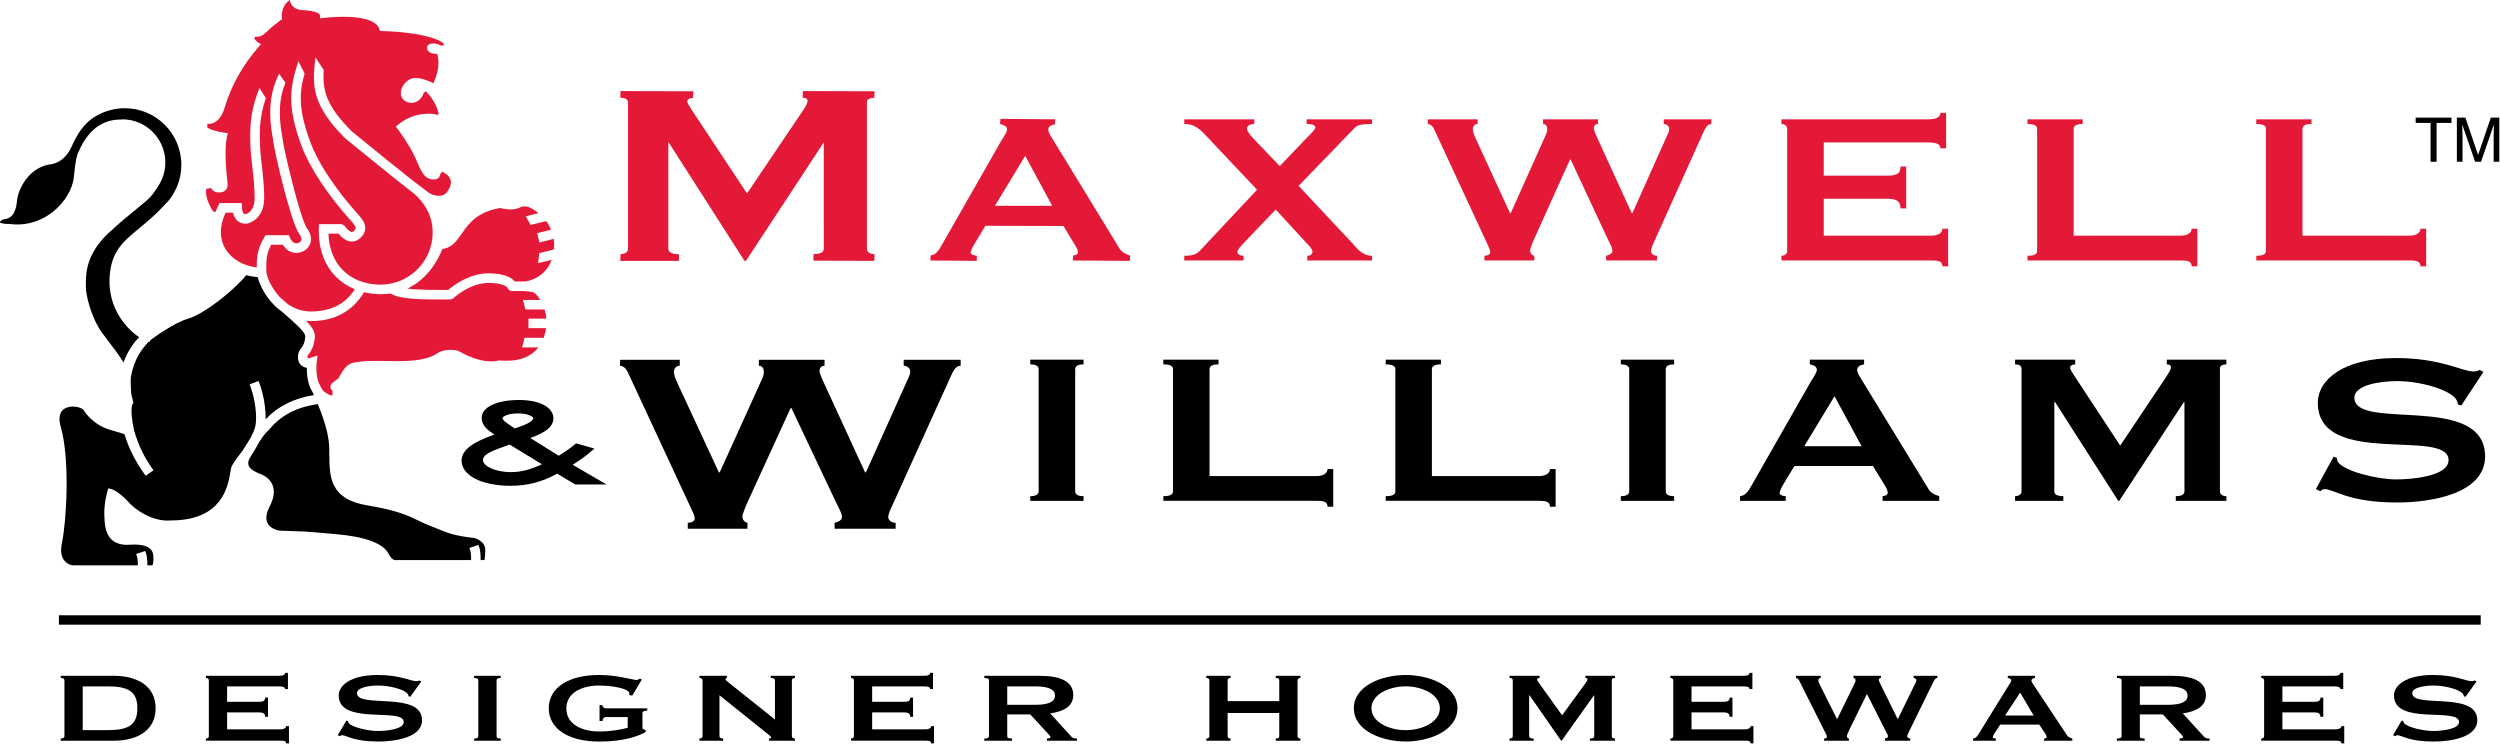 <svg xmlns="http://www.w3.org/2000/svg" fill="none" viewBox="0 0 214 64" height="64" width="214" xmlns:xlink="http://www.w3.org/1999/xlink"><path fill="#E41837" d="M53.137 22.292V21.786C53.501 21.786 53.798 21.621 53.798 21.291V8.78C53.798 8.45 53.501 8.341 53.137 8.341V7.834H59.321V8.341C59.09 8.341 58.793 8.45 58.793 8.669C58.793 8.861 59.024 9.164 59.221 9.493L63.945 16.627L68.702 9.575C68.999 9.109 69.164 8.861 69.164 8.642C69.164 8.423 68.999 8.341 68.735 8.341V7.834H74.829V8.341C74.465 8.341 74.168 8.45 74.168 8.78V21.291C74.168 21.621 74.465 21.786 74.829 21.786V22.292H69.66V21.786C70.254 21.786 70.552 21.621 70.552 21.291V12.162H70.486L63.846 22.292H63.747L57.24 12.135H57.174V21.291C57.174 21.621 57.471 21.786 58.099 21.786V22.292H53.137Z"></path><path fill="#E41837" d="M68.7 8.341C69.089 8.375 69.129 8.527 69.129 8.642C69.129 8.841 68.983 9.071 68.716 9.489L68.673 9.557C68.673 9.557 64.245 16.121 63.946 16.565C63.889 16.48 59.251 9.474 59.251 9.474C59.252 9.475 59.108 9.246 59.108 9.246C58.964 9.02 58.827 8.806 58.827 8.669C58.827 8.469 59.122 8.375 59.321 8.375L59.355 7.834L53.137 7.8L53.103 8.341C53.423 8.375 53.764 8.445 53.764 8.78V21.291C53.764 21.631 53.427 21.751 53.137 21.751L53.103 22.292V22.326H58.099L58.133 21.786C57.5 21.751 57.209 21.601 57.209 21.291V12.135C57.211 12.154 63.718 22.31 63.718 22.31L63.846 22.326C63.875 22.311 70.514 12.181 70.514 12.181L70.517 21.291C70.517 21.601 70.237 21.751 69.66 21.751L69.625 22.292L74.829 22.326L74.863 21.786C74.54 21.751 74.202 21.631 74.202 21.291V8.78C74.202 8.445 74.543 8.375 74.829 8.375L74.863 7.834L68.735 7.8L68.7 8.341Z"></path><path fill="#E41837" d="M85.603 10.614C85.894 10.693 86.206 10.803 86.206 11.074C86.206 11.275 85.995 11.603 85.773 11.95L85.711 12.046C85.71 12.047 80.6 21.003 80.6 21.003C80.341 21.462 80.107 21.817 79.665 21.861L79.634 22.297L83.613 22.332V21.895C83.299 21.861 83.09 21.745 83.09 21.642C83.09 21.558 83.137 21.373 83.361 20.966L84.352 19.329C84.352 19.329 91.04 19.346 91.041 19.346C91.041 19.377 92.058 21.037 92.058 21.037C92.246 21.324 92.274 21.524 92.274 21.618C92.274 21.778 91.989 21.861 91.868 21.861L91.833 22.297L96.714 22.332L96.749 21.895C96.286 21.715 96.015 21.578 95.835 21.277L90.107 11.909C89.864 11.524 89.727 11.296 89.727 11.075C89.742 10.786 90.037 10.695 90.293 10.648L90.321 10.212L85.638 10.177L85.603 10.614ZM87.756 13.338L90.07 17.618H85.166L87.756 13.338Z"></path><path fill="#E41837" d="M107.37 10.212V10.614C107.067 10.614 106.737 10.751 106.737 10.981C106.737 11.188 106.957 11.509 107.287 11.853L109.547 14.219L111.849 11.811C112.263 11.397 112.593 11.074 112.593 10.913C112.593 10.706 112.318 10.614 111.849 10.614V10.212H117.442V10.614C116.56 10.614 116.202 10.682 115.926 10.982L111.16 15.909L115.733 20.79C116.064 21.135 116.56 21.895 117.442 21.895V22.297H111.904V21.895C112.207 21.895 112.346 21.734 112.346 21.527C112.346 21.32 112.07 21.043 111.739 20.698L109.204 17.935L106.476 20.79C106.283 20.997 105.925 21.343 105.925 21.573C105.925 21.757 106.145 21.895 106.449 21.895V22.297H101.375V21.895C102.064 21.895 102.395 21.803 102.781 21.388L107.602 16.24L103.138 11.509C102.505 10.843 102.064 10.614 101.375 10.614V10.212H107.37Z"></path><path fill="#E41837" d="M126.487 10.212V10.614C126.24 10.614 126.074 10.797 126.074 11.05C126.074 11.189 126.102 11.372 126.322 11.856L129.259 18.252H129.315L132.224 11.764C132.417 11.372 132.445 11.212 132.445 11.05C132.445 10.821 132.335 10.614 132.086 10.614V10.212H136.792V10.614C136.545 10.614 136.434 10.797 136.434 10.982C136.434 11.166 136.545 11.372 136.71 11.764L139.676 18.252H139.732L142.692 11.626C142.83 11.35 142.885 11.19 142.885 11.005C142.885 10.821 142.665 10.614 142.417 10.614V10.212H146.492V10.614C146.107 10.614 145.941 11.028 145.694 11.581L141.735 20.376C141.518 20.859 141.327 21.25 141.327 21.481C141.327 21.688 141.518 21.895 141.84 21.895V22.297H137.485V21.895C137.704 21.849 138.008 21.711 138.026 21.504C138.026 21.251 137.889 20.997 137.614 20.445L134.448 13.656H134.393L131.393 20.307C131.117 20.906 130.98 21.32 130.98 21.435C130.98 21.642 131.09 21.849 131.337 21.895V22.297H127.068V21.895C127.288 21.895 127.563 21.803 127.563 21.596C127.563 21.366 127.398 21.067 127.261 20.767L122.851 11.258C122.713 10.936 122.576 10.66 122.218 10.614V10.212H126.487Z"></path><path fill="#E41837" d="M166.586 12.695H166.098C166.098 12.374 165.823 12.19 165.052 12.19H156.112V15.037H161.524C162.242 15.037 162.683 14.945 162.683 14.256H163.171V17.837H162.683C162.683 17.149 162.242 17.013 161.524 17.013H156.112V20.175H165.33C165.883 20.175 166.27 19.946 166.27 19.579H166.758V22.799H166.27C166.27 22.34 165.883 22.295 165.33 22.295H152.489V21.895C152.736 21.895 152.983 21.757 152.983 21.481V11.028C152.983 10.752 152.736 10.614 152.489 10.614V10.214H165.05C165.822 10.214 166.098 9.985 166.098 9.663H166.586V12.695Z"></path><path fill="#E41837" d="M187.606 22.799C187.606 22.34 187.222 22.295 186.67 22.295H173.557L173.551 21.895C174.13 21.895 174.377 21.757 174.377 21.482V11.027C174.377 10.752 174.13 10.614 173.551 10.614V10.212H178.278V10.614C177.754 10.614 177.505 10.752 177.505 11.027V20.175H186.668C187.22 20.175 187.606 19.945 187.606 19.578H188.094V22.799H187.606Z"></path><path fill="#E41837" d="M207.194 22.799C207.194 22.34 206.808 22.295 206.257 22.295H193.144L193.138 21.895C193.717 21.895 193.964 21.757 193.964 21.482V11.027C193.964 10.752 193.717 10.614 193.138 10.614V10.212H197.864V10.614C197.341 10.614 197.092 10.752 197.092 11.027V20.175H206.255C206.807 20.175 207.194 19.945 207.194 19.578H207.681V22.799H207.194Z"></path><path fill="black" d="M58.185 30.8V31.306C57.889 31.306 57.691 31.525 57.691 31.828C57.691 31.994 57.724 32.213 57.987 32.791L61.538 40.439H61.605L65.122 32.681C65.352 32.213 65.385 32.02 65.385 31.828C65.385 31.553 65.253 31.306 64.958 31.306V30.8H70.582V31.306C70.286 31.306 70.154 31.525 70.154 31.746C70.154 31.966 70.286 32.213 70.483 32.681L74.054 40.439H74.121L77.684 32.513C77.849 32.184 77.915 31.992 77.915 31.772C77.915 31.553 77.651 31.306 77.355 31.306V30.8H82.233V31.306C81.771 31.306 81.574 31.8 81.277 32.458L76.529 42.94C76.265 43.516 76.035 43.982 76.035 44.257C76.035 44.504 76.265 44.751 76.666 44.751V45.257H71.443V44.751C71.707 44.695 72.071 44.53 72.075 44.285C72.075 43.982 71.907 43.681 71.575 43.022L67.745 34.928H67.678L64.049 42.857C63.718 43.571 63.553 44.065 63.553 44.202C63.553 44.449 63.685 44.696 63.982 44.751V45.257H58.874V44.751C59.138 44.751 59.467 44.641 59.467 44.394C59.467 44.119 59.269 43.763 59.105 43.406L53.838 32.074C53.672 31.69 53.507 31.36 53.077 31.306V30.8H58.185Z"></path><path fill="black" d="M88.192 42.873V42.471C88.661 42.471 88.909 42.334 88.909 42.057V31.605C88.909 31.329 88.661 31.19 88.192 31.19V30.788H92.753V31.19C92.285 31.19 92.037 31.329 92.037 31.605V42.057C92.037 42.334 92.285 42.471 92.753 42.471V42.873H88.192Z"></path><path fill="black" d="M113.636 43.376C113.636 42.917 113.25 42.87 112.7 42.87H99.586L99.58 42.471C100.159 42.471 100.407 42.334 100.407 42.058V31.604C100.407 31.328 100.159 31.19 99.58 31.19V30.788H104.307V31.19C103.783 31.19 103.535 31.328 103.535 31.604V40.752H112.698C113.249 40.752 113.636 40.522 113.636 40.154H114.124V43.376H113.636Z"></path><path fill="black" d="M132.673 43.376C132.673 42.917 132.286 42.87 131.735 42.87H118.623L118.617 42.471C119.195 42.471 119.443 42.334 119.443 42.058V31.604C119.443 31.328 119.195 31.19 118.617 31.19V30.788H123.344V31.19C122.819 31.19 122.571 31.328 122.571 31.604V40.752H131.734C132.286 40.752 132.673 40.522 132.673 40.154H133.161V43.376H132.673Z"></path><path fill="black" d="M138.744 42.873V42.471C139.212 42.471 139.46 42.334 139.46 42.057V31.605C139.46 31.329 139.212 31.19 138.744 31.19V30.788H143.304V31.19C142.836 31.19 142.588 31.329 142.588 31.605V42.057C142.588 42.334 142.836 42.471 143.304 42.471V42.873H138.744Z"></path><path fill="black" d="M152.86 42.873V42.471C152.585 42.471 152.336 42.356 152.336 42.218C152.336 42.08 152.446 41.826 152.612 41.526L153.602 39.888H160.322L161.368 41.595C161.533 41.849 161.589 42.057 161.589 42.195C161.589 42.38 161.286 42.471 161.148 42.471V42.873H165.995V42.471C165.582 42.333 165.279 42.195 165.087 41.872L159.358 32.504C159.11 32.112 158.972 31.882 158.972 31.651C158.989 31.328 159.319 31.236 159.567 31.19V30.788H154.918V31.19C155.188 31.236 155.522 31.351 155.522 31.651C155.522 31.882 155.271 32.249 155.02 32.641L149.911 41.597C149.664 42.035 149.416 42.426 148.949 42.471V42.873H152.86ZM157.036 33.914L159.351 38.195H154.447L157.036 33.914Z"></path><path fill="black" d="M172.49 42.873V42.471C172.794 42.471 173.042 42.334 173.042 42.057V31.558C173.042 31.282 172.794 31.19 172.49 31.19V30.788H177.639V31.19C177.447 31.19 177.2 31.282 177.2 31.467C177.2 31.628 177.391 31.882 177.556 32.157L181.489 38.143L185.449 32.227C185.697 31.835 185.834 31.628 185.834 31.444C185.834 31.26 185.697 31.19 185.477 31.19V30.788H190.577V31.19C190.274 31.19 190.026 31.282 190.026 31.558V42.058C190.026 42.334 190.274 42.471 190.577 42.471V42.873H186.247V42.471C186.742 42.471 186.989 42.334 186.989 42.058V34.426H186.935L181.407 42.873H181.325L175.906 34.403H175.851V42.057C175.851 42.334 176.099 42.471 176.622 42.471V42.873H172.49Z"></path><path fill="black" d="M198.24 41.867L199.756 39.087L200.038 39.202C200.038 39.34 200.065 39.455 200.148 39.569C200.698 40.327 203.426 41.039 205.15 41.039C206.365 41.039 209.596 40.788 209.596 39.391C209.596 36.593 198.404 40.101 198.404 34.472C198.404 32.554 200.517 30.648 205.095 30.648C208.934 30.648 210.777 31.796 211.698 31.796C211.974 31.796 212.138 31.749 212.249 31.658L212.58 31.842L210.684 34.713L210.402 34.621C210.375 34.414 210.292 34.23 210.182 34.093C209.603 33.38 207.289 32.623 205.178 32.623C203.548 32.623 201.533 33.016 201.533 34.033C201.533 36.961 212.724 33.548 212.724 39.071C212.724 42.234 208.187 43.014 205.205 43.014C200.956 43.014 199.803 41.866 198.98 41.867C198.844 41.867 198.706 41.958 198.624 42.05L198.24 41.867Z"></path><path fill="#E41837" d="M24.626 26.026C25.234 26.448 25.904 26.663 26.619 26.663C28.963 26.663 29.958 25.414 30.368 24.758C29.765 24.51 29.229 24.165 28.78 23.715C27.805 22.741 27.29 21.394 27.29 19.819V19.588L27.295 19.408L27.301 19.184H29.244L29.296 19.212L29.446 19.294L29.498 19.322L29.529 19.37C29.651 19.555 29.915 19.827 30.099 19.857C30.135 19.863 30.177 19.862 30.239 19.812C30.367 19.712 30.436 19.62 30.442 19.54C30.458 19.367 30.219 19.099 30.141 19.011L30.075 18.938C28.047 16.679 26.54 14.404 25.83 12.532C24.658 9.434 24.774 7.709 25.372 5.778L25.54 5.235L25.796 5.741L26.034 6.211L26.074 6.291L26.05 6.376C25.6 7.989 25.546 9.465 26.597 12.241C27.271 14.022 28.723 16.205 30.685 18.39L30.753 18.466C31.027 18.774 31.3 19.15 31.259 19.613C31.23 19.928 31.058 20.211 30.746 20.457C30.514 20.639 30.244 20.712 29.965 20.666C29.532 20.594 29.184 20.253 28.982 20.004H28.117C28.155 21.274 28.58 22.356 29.359 23.136C30.122 23.898 31.179 24.323 32.414 24.362C32.414 24.362 32.574 24.366 32.569 24.366C35.033 24.366 37.038 22.361 37.038 19.895C37.038 18.337 36.206 17.263 35.517 16.645C35.517 16.645 35.154 16.353 35.158 16.356C33.953 15.428 30.314 12.469 29.547 11.839C29.547 11.839 29.544 11.835 29.531 11.823L29.527 11.82C26.82 9.112 26.746 7.443 26.932 5.543L26.996 4.889L27.353 5.44L27.673 5.934L27.715 5.998L27.71 6.074C27.598 7.756 27.946 9.076 30.099 11.231C30.944 11.925 35.219 15.425 36.313 16.195C36.383 16.245 36.439 16.291 36.494 16.336C36.604 16.426 36.709 16.511 36.906 16.615C37.802 16.992 38.177 16.544 38.196 16.521C38.534 16.104 38.661 15.731 38.573 15.414C38.467 15.034 38.078 14.796 37.867 14.693L37.678 14.911C37.675 15.034 37.629 15.12 37.583 15.176C37.436 15.354 37.191 15.364 37.153 15.364C36.364 15.399 36.066 14.707 35.614 13.659L35.551 13.513C35.087 12.44 34.027 11.021 34.017 11.007L33.887 10.834L34.052 10.694C35.5 9.466 37.146 9.76 37.215 9.773L37.242 9.778L37.267 9.789C37.384 9.841 37.454 9.842 37.478 9.828C37.512 9.806 37.535 9.726 37.541 9.665C37.262 8.646 36.693 8.042 36.431 7.809L36.267 7.959C36.212 8.193 36.017 8.493 35.717 8.668C35.401 8.853 35.046 8.852 34.718 8.667C34.377 8.473 34.237 8.11 34.347 7.694C34.478 7.193 34.965 6.675 35.551 6.675C36.133 6.675 36.772 6.96 37.1 7.128C37.71 5.82 37.531 4.934 37.419 4.604C37.086 4.639 36.809 4.532 36.666 4.38C36.555 4.261 36.517 4.118 36.564 3.988C36.593 3.907 36.679 3.767 36.932 3.733C37.333 3.68 37.622 3.824 37.755 3.911C37.937 3.907 37.993 3.871 37.999 3.866C38.007 3.834 37.969 3.736 37.913 3.653C36.406 2.701 32.735 2.659 32.697 2.659L32.53 2.658L32.48 2.498C32.084 1.222 28.864 1.378 27.656 1.546L27.418 1.579L27.396 1.339C27.381 1.165 27.114 0.941 25.932 0.868C25.863 0.863 25.807 0.86 25.768 0.856C25.227 0.796 24.896 0.494 24.809 0C24.008 0.558 24.123 1.455 24.129 1.494L24.149 1.63L24.04 1.712C23.567 2.067 23.329 2.245 22.769 2.776C22.48 3.05 22.213 3.174 21.978 3.145C21.942 3.141 21.914 3.129 21.884 3.12L21.754 3.283C21.928 3.533 22.091 3.64 22.091 3.64L22.338 3.777L22.154 3.99C20.739 5.634 19.809 7.296 19.227 9.224C19.03 9.879 18.721 10.309 18.31 10.501C18.102 10.598 17.907 10.614 17.753 10.604L17.74 10.886C17.91 11.081 18.628 11.287 19.246 11.362L19.499 11.393L19.442 11.642C19.256 12.452 19.263 13.741 19.461 15.476C19.474 15.595 19.478 15.621 19.478 15.641C19.478 15.644 19.479 15.657 19.48 15.665C19.491 15.778 19.518 16.042 19.34 16.248C19.222 16.386 19.043 16.462 18.809 16.475C18.55 16.488 18.346 16.422 18.205 16.28C18.145 16.218 18.11 16.154 18.084 16.091L17.657 16.17C17.604 16.726 17.68 17.014 18.044 17.768C18.23 18.153 18.342 18.154 18.433 18.155C18.435 18.155 18.439 18.155 18.441 18.155C18.515 17.969 18.595 17.785 18.684 17.613L18.729 17.517L18.79 17.382H20.69L20.708 17.594L20.723 17.781L20.724 17.796L20.723 17.809C20.719 17.921 20.753 18.172 20.856 18.274C20.883 18.3 20.929 18.329 21.033 18.328C21.159 18.296 21.796 18.081 21.796 16.936C21.796 16.021 21.694 15.114 21.595 14.237C21.523 13.598 21.455 12.995 21.436 12.446C21.387 11.089 21.397 9.726 22.046 7.964L22.209 7.524L22.457 7.923L22.7 8.313L22.758 8.406L22.723 8.509C22.215 10.011 22.212 11.215 22.255 12.417C22.273 12.931 22.339 13.518 22.41 14.145C22.506 15.003 22.615 15.975 22.615 16.936C22.615 18.892 21.158 19.141 21.133 19.145C21.133 19.145 21.127 19.145 21.108 19.148H21.102C20.775 19.166 20.49 19.065 20.279 18.856C20.086 18.666 19.991 18.419 19.945 18.202H19.315C18.637 19.656 18.925 20.696 19.301 21.316C19.822 22.175 20.855 22.774 21.976 22.893C21.975 22.104 22.006 21.339 22.612 20.343L22.655 20.257L22.719 20.131H24.741L24.797 20.28C24.797 20.28 24.84 20.393 24.837 20.387C24.874 20.476 25.014 20.726 25.214 20.804C25.329 20.849 25.469 20.834 25.617 20.764C25.619 20.763 25.761 20.682 25.795 20.543C25.827 20.41 25.763 20.227 25.61 20.013C24.869 18.974 23.47 12.862 23.419 12.24C23.413 12.173 23.389 12.04 23.361 11.88C23.193 10.937 22.799 8.726 23.724 6.676L23.887 6.315L24.119 6.636L24.365 6.977L24.439 7.08L24.391 7.197C23.675 8.967 24.02 10.908 24.169 11.744C24.202 11.932 24.227 12.069 24.235 12.171C24.277 12.675 25.677 18.696 26.277 19.537C26.578 19.959 26.683 20.364 26.589 20.743C26.465 21.243 26.037 21.47 25.985 21.496C25.609 21.675 25.247 21.699 24.911 21.566C24.564 21.428 24.343 21.157 24.214 20.951H23.213C22.796 21.719 22.793 22.276 22.795 23.029C22.795 23.029 22.795 23.198 22.795 23.198C22.795 23.616 23.202 24.612 23.932 25.41L24.057 25.523C24.246 25.695 24.442 25.865 24.626 26.026Z"></path><path fill="#E41837" d="M46.179 20.758L46.123 20.535L46.034 20.186L45.977 19.964L46.2 19.907L47.168 19.66C47.061 19.398 46.926 19.149 46.756 18.921L45.596 19.216L45.426 19.259L45.34 19.108L45.153 18.779L45.004 18.516L45.296 18.443L46.1 18.241C45.798 18.002 45.51 17.84 45.303 17.745C45.027 17.618 44.699 17.681 44.632 17.696C43.975 18.099 43.071 17.875 42.833 17.803C40.828 18.133 40.125 19.137 39.506 20.025C39.398 20.18 39.295 20.326 39.188 20.469C38.695 21.119 38.199 21.282 37.873 21.308C37.531 22.167 36.656 23.871 34.868 24.704C35.871 24.824 37.32 24.82 38.114 24.817L38.373 24.817C38.766 24.475 40.141 23.397 41.819 23.397C43.233 23.397 43.819 23.794 44.062 24.095H44.983C46.064 23.904 46.861 23.236 47.226 22.239L46.386 22.446L46.069 22.523L46.102 22.199L46.14 21.829L46.157 21.669L46.312 21.63L47.419 21.348C47.446 21.048 47.443 20.745 47.397 20.447L46.402 20.701L46.179 20.758Z"></path><path fill="black" d="M12.742 29.239C12.185 29.808 11.467 30.723 11.205 32.268C11.191 32.479 11.186 32.636 11.19 32.82C11.208 33.615 11.222 33.669 11.288 33.926C11.314 34.027 11.35 34.166 11.396 34.385C11.396 34.385 11.421 34.507 11.436 34.49L11.348 34.578C11.347 34.579 11.275 34.689 11.26 35.042C11.229 35.785 11.482 36.861 11.482 36.86C11.845 38.096 12.329 39.115 13.006 40.066L13.139 40.253L12.952 40.386L12.659 40.595L12.472 40.728L12.339 40.541C11.556 39.443 11.009 38.337 10.658 37.169C10.411 37.079 10.043 36.966 9.549 36.831C7.947 36.391 7.25 35.243 7.221 35.194L7.211 35.177L7.203 35.157C7.121 34.941 6.385 34.667 5.758 34.875C5.134 35.082 4.944 35.67 5.206 36.575C5.987 39.261 5.711 44.513 5.301 46.477C5.171 47.103 5.227 47.592 5.468 47.932C5.737 48.31 6.158 48.386 6.205 48.393H11.8C11.806 47.994 11.755 47.719 11.729 47.642L11.655 47.423L11.874 47.35L12.215 47.237L12.433 47.164L12.506 47.382C12.567 47.567 12.625 47.934 12.619 48.393H12.943C13.074 48.393 13.133 48.393 13.133 47.692C13.133 47.384 13.046 47.153 12.867 46.984C12.556 46.693 11.961 46.573 11.096 46.629C10.441 46.672 9.928 46.529 9.572 46.206C8.978 45.665 8.951 44.753 8.93 44.065C8.899 43.048 9.197 42.051 9.21 42.009L9.273 41.802L9.483 41.853C10.152 42.011 11.024 42.995 11.153 43.144C12.901 44.776 14.574 44.554 14.589 44.552L14.607 44.549H14.624C19.013 44.549 19.509 41.65 19.721 40.413C19.768 40.137 19.797 39.971 19.859 39.861C20.128 39.381 20.693 38.67 20.744 38.606C20.781 38.547 21.12 38.017 21.115 38.026C21.243 37.806 21.368 37.599 21.479 37.427C21.672 37.056 21.797 36.749 21.851 36.516C22.034 35.736 21.848 34.181 21.447 33.12L21.366 32.905L21.58 32.824L21.918 32.696L22.132 32.615L22.213 32.83C22.563 33.753 22.756 34.952 22.735 35.893C23.771 34.785 25.16 34.089 26.874 33.818C26.844 33.752 26.815 33.688 26.788 33.629C26.746 33.557 26.706 33.486 26.666 33.413C26.323 32.792 26.259 32.01 26.262 31.483C26.009 31.454 25.796 31.331 25.66 31.126C25.399 30.734 25.485 30.156 25.725 29.882C25.909 29.672 26.086 29.395 26.136 28.797C26.166 28.437 25.077 27.498 24.357 26.877L24.148 26.696L24.122 26.673C23.897 26.512 23.682 26.332 23.484 26.134C22.678 25.327 22.226 24.369 22.058 23.721C21.731 23.698 21.405 23.643 21.085 23.551L21.081 23.555C19.964 24.907 17.509 26.858 16.101 27.278C14.884 27.641 13.218 28.859 12.878 29.113C12.859 29.177 12.833 29.264 12.83 29.263L12.742 29.239Z"></path><path fill="black" d="M41.47 47.943C41.517 47.792 41.532 47.29 41.537 47.114C41.561 46.314 40.686 46.075 40.612 46.056C38.925 45.862 38.384 45.642 37.567 45.308C37.361 45.223 37.126 45.127 36.851 45.024C36.485 44.886 36.178 44.737 35.853 44.579C34.98 44.157 33.992 43.678 31.461 43.264C28.225 42.734 28.208 40.814 28.192 38.959C28.189 38.702 28.188 38.437 28.176 38.181C28.128 37.057 27.638 35.641 27.208 34.594C25.402 34.837 23.992 35.577 23.022 36.803L23.008 36.821L22.991 36.836L22.937 36.882C22.937 36.882 22.929 36.889 22.922 36.894L22.913 36.9C22.903 36.906 22.683 37.064 22.196 37.824C21.976 38.244 21.723 38.654 21.556 38.925L21.543 38.946C21.543 38.946 21.468 39.068 21.462 39.078C21.275 39.351 21.209 39.594 21.266 39.798C21.364 40.154 21.823 40.364 21.995 40.444C22.038 40.464 22.068 40.479 22.093 40.495C22.102 40.498 22.122 40.505 22.14 40.512C22.37 40.596 23.07 40.85 23.336 41.529C23.533 42.032 23.449 42.645 23.085 43.352C22.78 43.945 22.718 44.426 22.9 44.782C23.159 45.288 23.843 45.412 23.896 45.421C26.109 45.489 26.3 45.506 27.344 45.601L28.725 45.721C31.248 45.931 32.818 46.515 33.265 47.409C33.558 47.996 33.869 47.95 33.875 47.95L33.902 47.943H40.326C40.341 47.502 40.282 47.206 40.253 47.121L40.181 46.903L40.74 46.716L40.958 46.644L41.031 46.861C41.096 47.06 41.154 47.452 41.142 47.943H41.47Z"></path><path fill="black" d="M9.381 23.741C9.509 21.525 10.521 20.691 11.922 19.537C12.573 19 13.311 18.392 14.095 17.532C14.123 17.5 14.149 17.471 14.184 17.432C14.184 17.432 14.382 17.236 14.369 17.25C15.114 16.375 15.524 15.259 15.524 14.108C15.524 11.437 13.352 9.263 10.68 9.263C9.872 9.263 9.072 9.466 8.369 9.85C8.369 9.85 8.262 9.909 8.262 9.909C7.112 10.553 6.556 11.613 6.126 12.556C5.49 13.949 4.447 14.062 4.263 14.071C2.359 14.385 1.542 16.308 1.462 17.139C1.389 17.888 1.205 18.666 0.388 18.756C0.157 18.782 0.015 18.929 0.001 19.026C-0.001 19.046 -0.002 19.053 0.03 19.067C0.335 19.194 0.764 19.17 0.768 19.17L0.79 19.169L0.811 19.171C2.537 19.391 3.796 18.718 4.549 18.115C5.53 17.329 6.225 16.173 6.319 15.173C6.464 13.621 6.614 13.179 6.709 13.034C7.683 10.709 9.199 10.227 10.311 10.238L10.434 10.219L10.452 10.215H10.47C12.5 10.215 14.152 11.867 14.152 13.898C14.152 14.534 13.987 15.161 13.675 15.711C13.665 15.729 13.421 16.162 13.079 16.61C12.776 17.005 12.344 17.355 11.691 17.885C11.091 18.372 10.344 18.978 9.345 19.898C7.362 21.726 7.355 23.425 7.351 24.243C7.351 24.335 7.351 24.416 7.347 24.485C7.318 25.144 7.773 27.142 8.716 28.456C8.917 28.737 9.132 29.018 9.36 29.315C9.791 29.878 10.23 30.456 10.571 31.032C10.925 30.036 11.458 29.339 11.904 28.856C10.843 28.157 9.228 26.396 9.381 23.741Z"></path><path fill="#E41837" d="M26.953 28.864C26.883 29.698 26.595 30.13 26.349 30.413C26.322 30.462 26.308 30.614 26.341 30.669C26.351 30.672 26.408 30.686 26.566 30.634L26.838 30.545L27.183 30.432L27.137 30.792C27.137 30.792 27.101 31.072 27.101 31.068C27.1 31.078 27.005 32.025 27.273 32.758L27.314 32.832C27.371 32.933 27.415 33.022 27.453 33.1C27.597 33.391 27.669 33.536 28.178 33.791C28.286 33.845 28.381 33.856 28.466 33.846V33.436C28.36 33.361 28.285 33.245 28.285 33.106C28.285 33.013 28.317 32.923 28.374 32.851L28.392 32.827L28.417 32.809L28.544 32.715C28.6 32.659 28.673 32.598 28.78 32.519C28.888 32.44 28.948 32.401 28.988 32.377C29.012 32.315 29.063 32.206 29.201 31.983C29.622 31.303 29.828 31.075 30.66 30.974C31.426 30.883 31.716 30.883 33.753 30.913C35.554 30.94 36.714 30.733 37.404 30.262C38.142 29.759 39.14 30.008 39.182 30.02L39.212 30.027L39.238 30.043C41.409 31.283 42.637 30.871 42.648 30.868L42.696 30.85L42.748 30.854C44.286 30.995 45.404 30.617 46.084 29.738H44.693L44.764 29.453L44.854 29.092L44.897 28.918H46.538C46.634 28.662 46.7 28.383 46.745 28.091H45.238V27.271H46.779C46.752 27.022 46.693 26.755 46.609 26.492H44.973L44.929 26.318L44.839 25.958L44.767 25.672H46.249C46.027 25.297 45.774 25.043 45.565 25.001C45.353 24.958 45.116 24.929 44.874 24.915H43.824C43.581 24.915 43.462 24.679 43.442 24.635C43.44 24.631 43.194 24.217 41.819 24.217C40.204 24.217 38.829 25.509 38.815 25.522L38.783 25.552L38.743 25.568L38.618 25.619L38.576 25.636H38.532L38.116 25.637C35.977 25.644 34.147 25.608 33.438 25.124C33.167 25.163 32.89 25.186 32.609 25.186C32.104 25.186 31.621 25.121 31.162 25.012C30.177 26.647 28.652 27.483 26.619 27.483C26.48 27.483 26.343 27.467 26.206 27.453C26.698 27.966 26.989 28.421 26.953 28.864Z"></path><path fill="black" d="M41.342 39.382C41.342 38.908 42.039 38.624 43.188 38.21C43.188 38.21 43.449 38.118 43.625 38.055C43.84 38.187 45.665 39.297 46.389 39.737C45.462 40.182 44.593 40.414 43.756 40.414C42.334 40.414 41.342 39.87 41.342 39.382ZM41.23 35.761C41.23 36.451 41.792 36.852 42.319 37.199C40.611 37.807 39.511 38.451 39.511 39.427C39.511 40.697 41.233 41.585 43.7 41.585C45.155 41.585 46.429 41.246 47.692 40.545C47.955 40.702 49.246 41.473 49.246 41.473H51.922C51.922 41.473 49.606 40.125 49.021 39.785C49.49 39.481 49.956 39.18 50.389 38.816L50.884 38.399L49.316 37.95L49.176 38.066C48.744 38.424 48.268 38.736 47.831 39.01C47.568 38.846 46.139 37.957 45.395 37.495C46.613 37.049 47.371 36.572 47.371 35.807C47.371 34.869 46.193 34.239 44.44 34.239C42.52 34.239 41.23 34.851 41.23 35.761ZM43.467 36.27C43.093 36.026 43.009 35.841 43.009 35.795C43.009 35.679 43.413 35.387 44.366 35.387C45.2 35.387 45.649 35.676 45.649 35.795C45.649 35.849 45.593 36.143 44.493 36.524C44.495 36.524 44.24 36.611 44.065 36.671C43.88 36.547 43.467 36.27 43.467 36.27Z"></path><path fill="black" d="M212.177 52.841H5.216V53.3H212.177V52.841Z"></path><path fill="black" d="M212.005 53.013V53.128H5.388V53.013H212.005ZM5.043 52.668V53.472H212.349V52.668H5.043Z"></path><path fill="black" d="M5.201 58.036C5.393 58.036 5.517 58.1 5.517 58.226V63.028C5.517 63.154 5.393 63.218 5.201 63.218V63.405H9.755C11.758 63.405 13.322 62.521 13.322 60.627C13.322 58.733 11.758 57.85 9.755 57.85H5.201V58.036ZM7.081 58.754H9.207C10.935 58.754 11.758 59.156 11.758 60.627C11.758 62.098 10.935 62.5 9.207 62.5H7.081V58.754Z"></path><path fill="black" d="M24.649 58.986H24.405C24.405 58.839 24.268 58.754 23.884 58.754H19.44V60.075H22.123C22.479 60.075 22.698 60.032 22.698 59.712H22.941V61.358H22.698C22.698 61.041 22.479 60.979 22.123 60.979H19.44V62.429H24.021C24.297 62.429 24.491 62.324 24.491 62.156H24.735V63.635H24.491C24.491 63.424 24.297 63.403 24.021 63.403H17.63V63.218C17.753 63.218 17.877 63.154 17.877 63.028V58.226C17.877 58.1 17.753 58.036 17.63 58.036V57.85H23.884C24.268 57.85 24.405 57.744 24.405 57.596H24.649V58.986Z"></path><path fill="black" d="M28.911 62.931L29.655 61.674L29.796 61.727C29.796 61.79 29.81 61.843 29.851 61.896C30.125 62.245 31.484 62.572 32.353 62.572C32.957 62.572 34.561 62.455 34.561 61.805C34.561 60.51 28.994 62.135 28.994 59.534C28.994 58.65 30.05 57.778 32.326 57.778C34.232 57.778 35.151 58.304 35.624 58.309C35.761 58.309 35.843 58.288 35.898 58.245L36.063 58.33L35.119 59.643L34.978 59.602C34.965 59.507 34.923 59.422 34.868 59.358C34.58 59.031 33.427 58.682 32.367 58.682C31.558 58.682 30.558 58.863 30.558 59.331C30.558 60.679 36.125 59.108 36.125 61.655C36.125 63.118 33.861 63.476 32.381 63.476C30.269 63.476 29.693 62.951 29.282 62.931C29.213 62.931 29.145 62.973 29.104 63.015L28.911 62.931Z"></path><path fill="black" d="M40.586 63.405V63.218C40.82 63.218 40.943 63.154 40.943 63.028V58.226C40.943 58.1 40.82 58.036 40.586 58.036V57.85H42.864V58.036C42.631 58.036 42.507 58.1 42.507 58.226V63.028C42.507 63.154 42.631 63.218 42.864 63.218V63.405H40.586Z"></path><path fill="black" d="M54.939 58.168L54.118 59.548L53.847 59.485C53.874 59.443 53.874 59.4 53.874 59.358C53.874 58.925 52.337 58.682 51.265 58.682C49.9 58.682 48.479 59.245 48.479 60.646C48.479 62.05 49.9 62.615 51.265 62.615C52.291 62.615 53.155 62.456 53.731 62.295V61.379H51.976C51.729 61.379 51.605 61.443 51.564 61.72H51.321V60.359H51.564C51.605 60.593 51.729 60.636 51.976 60.636H55.406V60.827C55.049 60.869 54.994 60.901 54.994 61.082V62.285C54.994 62.423 55.131 62.445 55.268 62.498V62.667C54.06 63.318 52.552 63.476 51.265 63.476C48.7 63.476 46.973 62.401 46.973 60.625C46.973 58.852 48.7 57.778 51.265 57.778C52.072 57.778 52.812 57.883 53.388 57.998C53.964 58.104 54.362 58.209 54.444 58.209C54.609 58.209 54.691 58.136 54.774 58.093L54.939 58.168Z"></path><path fill="black" d="M59.875 63.405V63.218C60.013 63.218 60.137 63.154 60.137 63.028V58.226C60.137 58.1 60.013 58.036 59.875 58.036V57.85H62.219V58.036C62.164 58.036 62.109 58.068 62.109 58.142C62.109 58.206 62.191 58.29 62.384 58.438L66.335 61.589V58.226C66.335 58.1 66.211 58.036 65.977 58.036V57.85H68.045V58.036C67.907 58.036 67.784 58.1 67.784 58.226V63.028C67.784 63.154 67.907 63.218 68.045 63.218V63.405H65.826V63.218C65.922 63.218 66.004 63.185 66.004 63.123C66.004 63.07 65.935 62.995 65.784 62.879L61.586 59.515V63.028C61.586 63.154 61.709 63.218 61.902 63.218V63.405H59.875Z"></path><path fill="black" d="M79.865 58.986H79.622C79.622 58.839 79.484 58.754 79.1 58.754H74.657V60.075H77.339C77.695 60.075 77.914 60.032 77.914 59.712H78.158V61.358H77.914C77.914 61.041 77.695 60.979 77.339 60.979H74.657V62.429H79.237C79.514 62.429 79.708 62.324 79.708 62.156H79.952V63.635H79.708C79.708 63.424 79.514 63.403 79.237 63.403H72.846V63.218C72.969 63.218 73.093 63.154 73.093 63.028V58.226C73.093 58.1 72.969 58.036 72.846 58.036V57.85H79.1C79.484 57.85 79.622 57.744 79.622 57.596H79.865V58.986Z"></path><path fill="black" d="M84.257 58.036C84.531 58.036 84.655 58.1 84.655 58.227V63.028C84.655 63.154 84.531 63.218 84.257 63.218V63.405H86.632V63.218C86.315 63.218 86.219 63.154 86.219 63.028V61.151H88.188L89.703 62.796C89.839 62.944 89.922 63.028 89.922 63.102C89.922 63.165 89.785 63.218 89.62 63.218V63.405H92.187V63.218C92.036 63.218 91.844 63.207 91.721 63.07L89.894 61.067C91.104 60.899 91.872 60.427 91.872 59.501C91.872 58.291 90.72 57.85 88.959 57.85H84.257V58.036ZM86.219 58.754H88.601C89.922 58.754 90.308 59.095 90.308 59.544C90.308 59.992 89.922 60.333 88.601 60.333H86.219V58.754Z"></path><path fill="black" d="M109.504 60.018V58.226C109.504 58.099 109.381 58.036 109.202 58.036V57.85H111.316V58.036C111.192 58.036 111.068 58.099 111.068 58.226V63.027C111.068 63.154 111.192 63.218 111.316 63.218V63.405H109.202V63.218C109.381 63.218 109.504 63.154 109.504 63.027V61.035H105.085V63.027C105.085 63.154 105.209 63.218 105.332 63.218V63.405H103.26V63.218C103.398 63.218 103.521 63.154 103.521 63.027V58.226C103.521 58.099 103.398 58.036 103.26 58.036V57.85H105.332V58.036C105.209 58.036 105.085 58.099 105.085 58.226V60.018H109.504Z"></path><path fill="black" d="M120.323 57.779C118.317 57.779 115.889 58.689 115.889 60.627C115.889 62.565 118.317 63.474 120.323 63.474C122.329 63.474 124.757 62.565 124.757 60.627C124.757 58.689 122.329 57.779 120.323 57.779ZM120.323 58.752C121.725 58.752 123.25 59.431 123.25 60.627C123.25 61.824 121.725 62.501 120.323 62.501C118.922 62.501 117.396 61.824 117.396 60.627C117.396 59.431 118.922 58.752 120.323 58.752Z"></path><path fill="black" d="M129.219 63.405V63.218C129.37 63.218 129.493 63.154 129.493 63.028V58.206C129.493 58.078 129.37 58.036 129.219 58.036V57.85H131.791V58.036C131.694 58.036 131.571 58.078 131.571 58.163C131.571 58.237 131.667 58.354 131.749 58.48L133.716 61.23L135.696 58.512C135.819 58.333 135.887 58.237 135.887 58.153C135.887 58.068 135.82 58.036 135.709 58.036V57.85H138.246V58.036C138.096 58.036 137.972 58.078 137.972 58.206V63.028C137.972 63.154 138.096 63.218 138.246 63.218V63.405H136.094V63.218C136.341 63.218 136.465 63.154 136.465 63.028V59.524H136.438L133.674 63.405H133.633L130.925 59.513H130.897V63.028C130.897 63.154 131.02 63.218 131.282 63.218V63.405H129.219Z"></path><path fill="black" d="M150.005 58.986H149.761C149.761 58.839 149.623 58.754 149.24 58.754H144.796V60.075H147.478C147.835 60.075 148.054 60.032 148.054 59.712H148.297V61.358H148.054C148.054 61.041 147.835 60.979 147.478 60.979H144.796V62.429H149.377C149.654 62.429 149.847 62.324 149.847 62.156H150.092V63.635H149.847C149.847 63.424 149.654 63.403 149.377 63.403H142.985V63.218C143.109 63.218 143.233 63.154 143.233 63.028V58.226C143.233 58.1 143.109 58.036 142.985 58.036V57.85H149.24C149.623 57.85 149.761 57.744 149.761 57.596H150.005V58.986Z"></path><path fill="black" d="M155.856 57.85V58.036C155.733 58.036 155.651 58.121 155.651 58.237C155.651 58.3 155.664 58.384 155.774 58.606L157.243 61.539H157.269L158.724 58.564C158.821 58.384 158.834 58.311 158.834 58.237C158.834 58.131 158.779 58.036 158.656 58.036V57.85H161.006V58.036C160.883 58.036 160.827 58.121 160.827 58.205C160.827 58.289 160.883 58.384 160.965 58.564L162.435 61.539H162.463L163.944 58.502C164.013 58.375 164.04 58.301 164.04 58.216C164.04 58.131 163.931 58.036 163.807 58.036V57.85H165.841V58.036C165.649 58.036 165.566 58.226 165.443 58.48L163.464 62.52C163.355 62.742 163.259 62.922 163.259 63.028C163.259 63.123 163.355 63.218 163.518 63.218V63.405H161.351V63.218C161.462 63.197 161.612 63.133 161.611 63.038C161.611 62.921 161.542 62.805 161.404 62.551L159.822 59.429H159.795L158.294 62.488C158.157 62.763 158.089 62.954 158.089 63.006C158.089 63.102 158.144 63.197 158.266 63.218V63.405H156.143V63.218C156.253 63.218 156.389 63.175 156.389 63.08C156.389 62.974 156.308 62.837 156.239 62.7L154.049 58.333C153.981 58.185 153.912 58.057 153.733 58.036V57.85H155.856Z"></path><path fill="black" d="M170.846 63.405V63.218C170.707 63.218 170.584 63.164 170.584 63.101C170.584 63.037 170.639 62.92 170.722 62.782L171.215 62.027H174.563L175.085 62.813C175.167 62.931 175.195 63.026 175.195 63.09C175.195 63.175 175.044 63.218 174.975 63.218V63.405H177.39V63.218C177.185 63.154 177.034 63.09 176.938 62.941L174.084 58.639C173.96 58.459 173.891 58.354 173.891 58.248C173.901 58.1 174.066 58.057 174.19 58.036V57.85H171.868V58.036C172.004 58.057 172.169 58.11 172.169 58.248C172.169 58.354 172.045 58.523 171.921 58.703L169.377 62.816C169.255 63.017 169.131 63.197 168.898 63.218V63.405H170.846ZM172.926 59.286L174.081 61.251H171.634L172.926 59.286Z"></path><path fill="black" d="M181.208 58.036C181.482 58.036 181.606 58.1 181.606 58.227V63.028C181.606 63.154 181.482 63.218 181.208 63.218V63.405H183.583V63.218C183.267 63.218 183.17 63.154 183.17 63.028V61.151H185.139L186.654 62.796C186.791 62.944 186.874 63.028 186.874 63.102C186.874 63.165 186.735 63.218 186.572 63.218V63.405H189.139V63.218C188.987 63.218 188.795 63.207 188.672 63.07L186.846 61.067C188.056 60.899 188.823 60.427 188.823 59.501C188.823 58.291 187.671 57.85 185.909 57.85H181.208V58.036ZM183.17 58.754H185.552C186.874 58.754 187.259 59.095 187.259 59.544C187.259 59.992 186.874 60.333 185.552 60.333H183.17V58.754Z"></path><path fill="black" d="M200.581 58.986H200.337C200.337 58.839 200.2 58.754 199.815 58.754H195.373V60.075H198.054C198.411 60.075 198.629 60.032 198.629 59.712H198.874V61.358H198.629C198.629 61.041 198.411 60.979 198.054 60.979H195.373V62.429H199.952C200.229 62.429 200.423 62.324 200.423 62.156H200.667V63.635H200.423C200.423 63.424 200.229 63.403 199.952 63.403H193.562V63.218C193.685 63.218 193.808 63.154 193.808 63.028V58.226C193.808 58.1 193.685 58.036 193.562 58.036V57.85H199.816C200.2 57.85 200.337 57.744 200.337 57.596H200.581V58.986Z"></path><path fill="black" d="M204.843 62.931L205.587 61.674L205.727 61.727C205.727 61.79 205.741 61.843 205.783 61.896C206.056 62.245 207.416 62.572 208.285 62.572C208.888 62.572 210.493 62.455 210.493 61.805C210.493 60.51 204.926 62.135 204.926 59.534C204.926 58.65 205.982 57.778 208.258 57.778C210.164 57.778 211.082 58.304 211.556 58.309C211.693 58.309 211.774 58.288 211.83 58.245L211.995 58.33L211.051 59.643L210.91 59.602C210.896 59.507 210.855 59.422 210.8 59.358C210.512 59.031 209.359 58.682 208.298 58.682C207.49 58.682 206.49 58.863 206.49 59.331C206.49 60.679 212.057 59.108 212.057 61.655C212.057 63.118 209.793 63.476 208.313 63.476C206.202 63.476 205.625 62.951 205.213 62.931C205.146 62.931 205.076 62.973 205.035 63.015L204.843 62.931Z"></path><path fill="black" d="M209.848 10.069V10.522H208.572V13.846H208.057V10.522H206.781V10.069H209.848Z"></path><path fill="black" d="M210.308 10.069H211.037L212.124 13.262L213.215 10.069H213.941V13.846H213.457V11.617C213.457 11.54 213.46 11.412 213.467 11.234C213.474 11.055 213.477 10.864 213.477 10.66L212.376 13.846H211.867L210.772 10.66V10.776C210.772 10.868 210.774 11.009 210.782 11.199C210.788 11.388 210.792 11.528 210.792 11.617V13.846H210.308V10.069Z"></path></svg>
